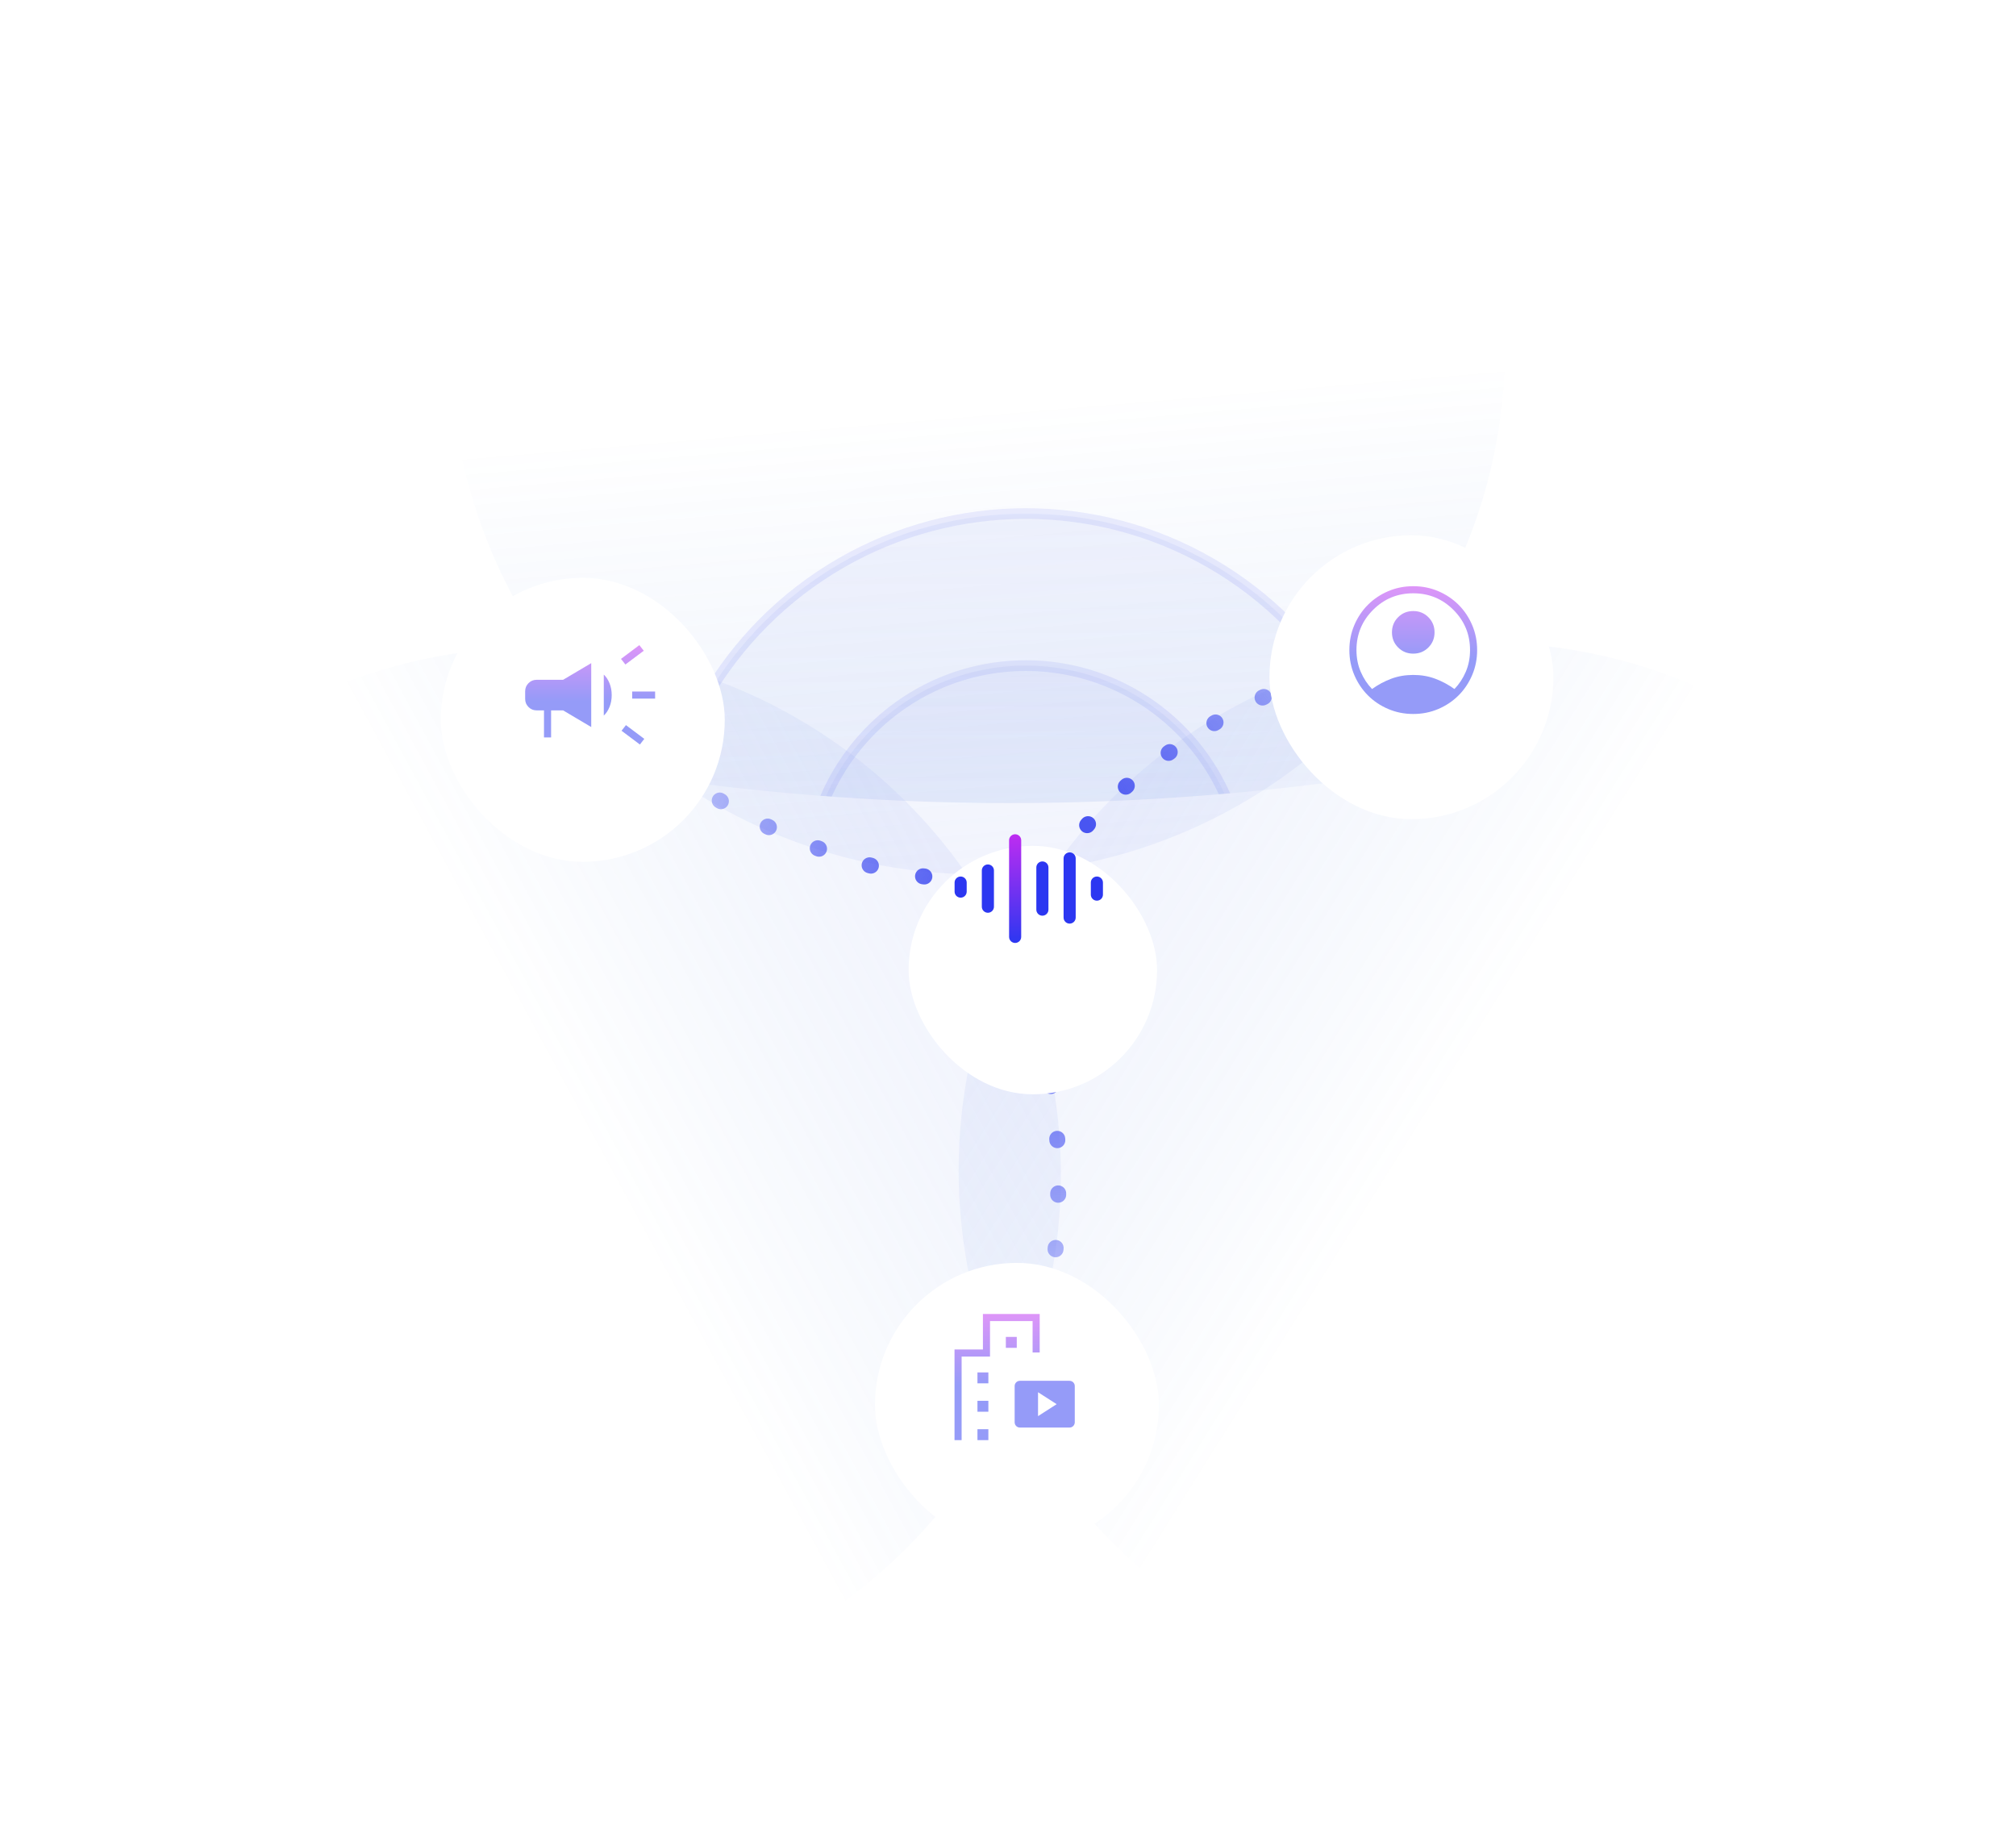 <svg width="284" height="260" viewBox="0 0 284 260" fill="none" xmlns="http://www.w3.org/2000/svg">
<circle opacity="0.12" cx="144.508" cy="124.475" r="52.133" fill="url(#paint0_linear_648_461)" stroke="url(#paint1_linear_648_461)" stroke-width="1.506"/>
<circle opacity="0.12" cx="144.509" cy="124.475" r="30.711" fill="url(#paint2_linear_648_461)" stroke="url(#paint3_linear_648_461)" stroke-width="1.506"/>
<g filter="url(#filter0_f_648_461)">
<path d="M57.464 102.55C112.975 116.715 171.957 116.58 227.503 102.55V216.356H57.464V102.55Z" fill="white"/>
</g>
<circle opacity="0.12" cx="137.72" cy="48.844" r="74.308" transform="rotate(3.71 137.72 48.844)" fill="url(#paint4_linear_648_461)"/>
<circle opacity="0.12" cx="209.358" cy="164.85" r="74.308" transform="rotate(3.71 209.358 164.85)" fill="url(#paint5_linear_648_461)"/>
<circle opacity="0.12" cx="75.144" cy="165.539" r="74.308" transform="rotate(3.71 75.144 165.539)" fill="url(#paint6_linear_648_461)"/>
<path d="M130.218 123.462C120.461 122.34 96.844 115.011 80.431 94.677" stroke="url(#paint7_linear_648_461)" stroke-width="2.25" stroke-linecap="round" stroke-linejoin="round" stroke-dasharray="0.19 7.5"/>
<path d="M153.15 116.235C159.494 108.737 178.686 93.145 204.71 90.759" stroke="url(#paint8_linear_648_461)" stroke-width="2.25" stroke-linecap="round" stroke-linejoin="round" stroke-dasharray="0.19 7.5"/>
<path d="M142.5 138.5C147.221 147.112 150.5 155 148.5 178.5" stroke="url(#paint9_linear_648_461)" stroke-width="2.25" stroke-linecap="round" stroke-linejoin="round" stroke-dasharray="0.19 7.5"/>
<g filter="url(#filter1_d_648_461)">
<rect x="178.831" y="71.878" width="40" height="40" rx="20" fill="white"/>
</g>
<g opacity="0.5">
<path d="M193.285 97.057C194.135 96.445 195.037 95.962 195.991 95.606C196.945 95.25 197.977 95.072 199.089 95.072C200.2 95.072 201.233 95.25 202.187 95.606C203.141 95.962 204.043 96.445 204.893 97.057C205.553 96.374 206.084 95.567 206.486 94.636C206.888 93.705 207.089 92.684 207.089 91.572C207.089 89.356 206.31 87.468 204.751 85.91C203.193 84.351 201.306 83.572 199.089 83.572C196.872 83.572 194.985 84.351 193.426 85.91C191.868 87.468 191.089 89.356 191.089 91.572C191.089 92.684 191.29 93.705 191.692 94.636C192.094 95.567 192.625 96.374 193.285 97.057ZM199.089 92.072C198.247 92.072 197.536 91.783 196.957 91.204C196.378 90.625 196.089 89.915 196.089 89.072C196.089 88.23 196.378 87.519 196.957 86.941C197.536 86.362 198.247 86.072 199.089 86.072C199.931 86.072 200.642 86.362 201.221 86.941C201.799 87.519 202.089 88.23 202.089 89.072C202.089 89.915 201.799 90.625 201.221 91.204C200.642 91.783 199.931 92.072 199.089 92.072ZM199.089 100.572C197.834 100.572 196.659 100.339 195.564 99.871C194.469 99.404 193.516 98.765 192.706 97.955C191.896 97.145 191.257 96.192 190.79 95.097C190.323 94.002 190.089 92.827 190.089 91.572C190.089 90.317 190.323 89.142 190.79 88.047C191.257 86.952 191.896 86 192.706 85.189C193.516 84.379 194.469 83.74 195.564 83.273C196.659 82.806 197.834 82.572 199.089 82.572C200.344 82.572 201.519 82.806 202.614 83.273C203.709 83.74 204.661 84.379 205.472 85.189C206.282 86 206.921 86.952 207.388 88.047C207.855 89.142 208.089 90.317 208.089 91.572C208.089 92.827 207.855 94.002 207.388 95.097C206.921 96.192 206.282 97.145 205.472 97.955C204.661 98.765 203.709 99.404 202.614 99.871C201.519 100.339 200.344 100.572 199.089 100.572Z" fill="url(#paint10_linear_648_461)"/>
</g>
<g filter="url(#filter2_d_648_461)">
<rect x="62.1" y="77.878" width="40" height="40" rx="20" fill="white"/>
</g>
<g opacity="0.5">
<path d="M89.057 98.411V97.411H92.288V98.411H89.057ZM90.142 104.873L87.557 102.934L88.18 102.142L90.765 104.08L90.142 104.873ZM88.103 93.603L87.481 92.811L90.065 90.873L90.688 91.665L88.103 93.603ZM76.634 103.873V100.065H75.596C75.148 100.065 74.767 99.908 74.453 99.593C74.138 99.278 73.981 98.897 73.981 98.45V97.373C73.981 96.925 74.138 96.544 74.453 96.229C74.767 95.915 75.148 95.757 75.596 95.757H79.327L83.288 93.411V102.411L79.327 100.065H77.634V103.873H76.634ZM85.057 100.8V95.023C85.392 95.333 85.662 95.74 85.866 96.245C86.07 96.749 86.173 97.305 86.173 97.911C86.173 98.517 86.07 99.073 85.866 99.578C85.662 100.082 85.392 100.489 85.057 100.8Z" fill="url(#paint11_linear_648_461)"/>
</g>
<g filter="url(#filter3_dd_648_461)">
<rect x="128" y="107" width="35" height="35" rx="17.5" fill="white"/>
</g>
<path d="M135.329 123.468H135.329C134.858 123.468 134.476 123.849 134.476 124.319V125.595C134.476 126.065 134.858 126.446 135.329 126.446H135.329C135.8 126.446 136.182 126.065 136.182 125.595V124.319C136.182 123.849 135.8 123.468 135.329 123.468Z" fill="#2C37F1"/>
<path d="M139.167 121.767H139.167C138.695 121.767 138.313 122.148 138.313 122.618V127.722C138.313 128.192 138.695 128.573 139.167 128.573C139.638 128.573 140.02 128.192 140.02 127.722V122.618C140.02 122.148 139.638 121.767 139.167 121.767Z" fill="#2C37F1"/>
<path d="M143.006 117.514H143.006C142.535 117.514 142.153 117.894 142.153 118.364V131.975C142.153 132.445 142.535 132.826 143.006 132.826C143.477 132.826 143.859 132.445 143.859 131.975V118.364C143.859 117.894 143.477 117.514 143.006 117.514Z" fill="url(#paint12_linear_648_461)"/>
<path d="M146.844 121.342H146.844C146.373 121.342 145.991 121.722 145.991 122.192V128.135C145.991 128.605 146.373 128.986 146.844 128.986C147.315 128.986 147.697 128.605 147.697 128.135V122.192C147.697 121.722 147.315 121.342 146.844 121.342Z" fill="#2C37F1"/>
<path d="M150.683 120.066H150.683C150.212 120.066 149.83 120.446 149.83 120.916V129.251C149.83 129.721 150.212 130.102 150.683 130.102C151.154 130.102 151.536 129.721 151.536 129.251V120.916C151.536 120.446 151.154 120.066 150.683 120.066Z" fill="#2C37F1"/>
<path d="M154.522 123.468H154.522C154.051 123.468 153.669 123.849 153.669 124.319V126.021C153.669 126.49 154.051 126.871 154.522 126.871H154.522C154.993 126.871 155.375 126.49 155.375 126.021V124.319C155.375 123.849 154.993 123.468 154.522 123.468Z" fill="#2C37F1"/>
<g filter="url(#filter4_d_648_461)">
<rect x="123.259" y="174.378" width="40" height="40" rx="20" fill="white"/>
</g>
<g opacity="0.5">
<path d="M137.697 194.858V193.32H139.235V194.858H137.697ZM141.697 189.858V188.32H143.235V189.858H141.697ZM137.697 198.858V197.32H139.235V198.858H137.697ZM137.697 202.858V201.32H139.235V202.858H137.697ZM134.466 202.858V190.089H138.466V185.089H146.466V190.512H145.466V186.089H139.466V191.089H135.466V202.858H134.466Z" fill="url(#paint13_linear_648_461)"/>
<path d="M146.231 199.478L148.855 197.795L146.231 196.112V199.478ZM143.697 201.089C143.48 201.089 143.299 201.016 143.154 200.871C143.009 200.726 142.936 200.545 142.936 200.329V195.261C142.936 195.044 143.009 194.863 143.154 194.718C143.299 194.573 143.48 194.501 143.697 194.501H150.647C150.863 194.501 151.044 194.573 151.189 194.718C151.334 194.863 151.407 195.044 151.407 195.261V200.329C151.407 200.545 151.334 200.726 151.189 200.871C151.044 201.016 150.863 201.089 150.647 201.089H143.697Z" fill="url(#paint14_linear_648_461)"/>
</g>
<defs>
<filter id="filter0_f_648_461" x="14.316" y="59.402" width="256.335" height="200.101" filterUnits="userSpaceOnUse" color-interpolation-filters="sRGB">
<feFlood flood-opacity="0" result="BackgroundImageFix"/>
<feBlend mode="normal" in="SourceGraphic" in2="BackgroundImageFix" result="shape"/>
<feGaussianBlur stdDeviation="21.574" result="effect1_foregroundBlur_648_461"/>
</filter>
<filter id="filter1_d_648_461" x="175.819" y="71.878" width="46.025" height="46.527" filterUnits="userSpaceOnUse" color-interpolation-filters="sRGB">
<feFlood flood-opacity="0" result="BackgroundImageFix"/>
<feColorMatrix in="SourceAlpha" type="matrix" values="0 0 0 0 0 0 0 0 0 0 0 0 0 0 0 0 0 0 127 0" result="hardAlpha"/>
<feOffset dy="3.515"/>
<feGaussianBlur stdDeviation="1.506"/>
<feComposite in2="hardAlpha" operator="out"/>
<feColorMatrix type="matrix" values="0 0 0 0 0.289 0 0 0 0 0.267 0 0 0 0 0.396 0 0 0 0.04 0"/>
<feBlend mode="normal" in2="BackgroundImageFix" result="effect1_dropShadow_648_461"/>
<feBlend mode="normal" in="SourceGraphic" in2="effect1_dropShadow_648_461" result="shape"/>
</filter>
<filter id="filter2_d_648_461" x="59.087" y="77.878" width="46.025" height="46.527" filterUnits="userSpaceOnUse" color-interpolation-filters="sRGB">
<feFlood flood-opacity="0" result="BackgroundImageFix"/>
<feColorMatrix in="SourceAlpha" type="matrix" values="0 0 0 0 0 0 0 0 0 0 0 0 0 0 0 0 0 0 127 0" result="hardAlpha"/>
<feOffset dy="3.515"/>
<feGaussianBlur stdDeviation="1.506"/>
<feComposite in2="hardAlpha" operator="out"/>
<feColorMatrix type="matrix" values="0 0 0 0 0.289 0 0 0 0 0.267 0 0 0 0 0.396 0 0 0 0.04 0"/>
<feBlend mode="normal" in2="BackgroundImageFix" result="effect1_dropShadow_648_461"/>
<feBlend mode="normal" in="SourceGraphic" in2="effect1_dropShadow_648_461" result="shape"/>
</filter>
<filter id="filter3_dd_648_461" x="112.467" y="100.096" width="66.066" height="66.066" filterUnits="userSpaceOnUse" color-interpolation-filters="sRGB">
<feFlood flood-opacity="0" result="BackgroundImageFix"/>
<feColorMatrix in="SourceAlpha" type="matrix" values="0 0 0 0 0 0 0 0 0 0 0 0 0 0 0 0 0 0 127 0" result="hardAlpha"/>
<feOffset dy="8.63"/>
<feGaussianBlur stdDeviation="7.767"/>
<feComposite in2="hardAlpha" operator="out"/>
<feColorMatrix type="matrix" values="0 0 0 0 0.466 0 0 0 0 0.409 0 0 0 0 0.542 0 0 0 0.2 0"/>
<feBlend mode="normal" in2="BackgroundImageFix" result="effect1_dropShadow_648_461"/>
<feColorMatrix in="SourceAlpha" type="matrix" values="0 0 0 0 0 0 0 0 0 0 0 0 0 0 0 0 0 0 127 0" result="hardAlpha"/>
<feOffset dy="3.515"/>
<feGaussianBlur stdDeviation="1.506"/>
<feComposite in2="hardAlpha" operator="out"/>
<feColorMatrix type="matrix" values="0 0 0 0 0.289 0 0 0 0 0.267 0 0 0 0 0.396 0 0 0 0.04 0"/>
<feBlend mode="normal" in2="effect1_dropShadow_648_461" result="effect2_dropShadow_648_461"/>
<feBlend mode="normal" in="SourceGraphic" in2="effect2_dropShadow_648_461" result="shape"/>
</filter>
<filter id="filter4_d_648_461" x="120.246" y="174.378" width="46.025" height="46.527" filterUnits="userSpaceOnUse" color-interpolation-filters="sRGB">
<feFlood flood-opacity="0" result="BackgroundImageFix"/>
<feColorMatrix in="SourceAlpha" type="matrix" values="0 0 0 0 0 0 0 0 0 0 0 0 0 0 0 0 0 0 127 0" result="hardAlpha"/>
<feOffset dy="3.515"/>
<feGaussianBlur stdDeviation="1.506"/>
<feComposite in2="hardAlpha" operator="out"/>
<feColorMatrix type="matrix" values="0 0 0 0 0.289 0 0 0 0 0.267 0 0 0 0 0.396 0 0 0 0.04 0"/>
<feBlend mode="normal" in2="BackgroundImageFix" result="effect1_dropShadow_648_461"/>
<feBlend mode="normal" in="SourceGraphic" in2="effect1_dropShadow_648_461" result="shape"/>
</filter>
<linearGradient id="paint0_linear_648_461" x1="144.508" y1="71.589" x2="144.508" y2="177.361" gradientUnits="userSpaceOnUse">
<stop stop-color="#96A5F1"/>
<stop offset="1" stop-color="#3575D7" stop-opacity="0"/>
</linearGradient>
<linearGradient id="paint1_linear_648_461" x1="144.508" y1="71.589" x2="144.508" y2="119.898" gradientUnits="userSpaceOnUse">
<stop stop-color="#2C37F1" stop-opacity="0.73"/>
<stop offset="1" stop-color="#2C37F1"/>
</linearGradient>
<linearGradient id="paint2_linear_648_461" x1="144.509" y1="93.011" x2="144.509" y2="155.939" gradientUnits="userSpaceOnUse">
<stop stop-color="#96A5F1"/>
<stop offset="1" stop-color="#3575D7" stop-opacity="0"/>
</linearGradient>
<linearGradient id="paint3_linear_648_461" x1="144.509" y1="93.011" x2="144.509" y2="121.752" gradientUnits="userSpaceOnUse">
<stop stop-color="#2C37F1" stop-opacity="0.73"/>
<stop offset="1" stop-color="#2C37F1"/>
</linearGradient>
<linearGradient id="paint4_linear_648_461" x1="148.431" y1="123.152" x2="138.56" y2="57.464" gradientUnits="userSpaceOnUse">
<stop stop-color="#96A5F1"/>
<stop offset="1" stop-color="#3575D7" stop-opacity="0"/>
</linearGradient>
<linearGradient id="paint5_linear_648_461" x1="144.422" y1="130.708" x2="199.706" y2="160.616" gradientUnits="userSpaceOnUse">
<stop stop-color="#96A5F1"/>
<stop offset="1" stop-color="#3575D7" stop-opacity="0"/>
</linearGradient>
<linearGradient id="paint6_linear_648_461" x1="132.047" y1="122.025" x2="79.34" y2="155.207" gradientUnits="userSpaceOnUse">
<stop stop-color="#96A5F1"/>
<stop offset="1" stop-color="#3575D7" stop-opacity="0"/>
</linearGradient>
<linearGradient id="paint7_linear_648_461" x1="139.091" y1="124.247" x2="81" y2="95" gradientUnits="userSpaceOnUse">
<stop stop-color="#4955F1"/>
<stop offset="1" stop-color="#4955F1" stop-opacity="0"/>
</linearGradient>
<linearGradient id="paint8_linear_648_461" x1="153.599" y1="116.232" x2="209.25" y2="79.415" gradientUnits="userSpaceOnUse">
<stop stop-color="#4955F1"/>
<stop offset="1" stop-color="#4955F1" stop-opacity="0"/>
</linearGradient>
<linearGradient id="paint9_linear_648_461" x1="145.973" y1="132.084" x2="149.5" y2="211" gradientUnits="userSpaceOnUse">
<stop stop-color="#4955F1"/>
<stop offset="1" stop-color="#4955F1" stop-opacity="0"/>
</linearGradient>
<linearGradient id="paint10_linear_648_461" x1="199.089" y1="82.572" x2="199.089" y2="100.572" gradientUnits="userSpaceOnUse">
<stop stop-color="#BC2CF1"/>
<stop offset="0.562" stop-color="#2C37F1"/>
</linearGradient>
<linearGradient id="paint11_linear_648_461" x1="83.134" y1="90.873" x2="83.134" y2="104.873" gradientUnits="userSpaceOnUse">
<stop stop-color="#BC2CF1"/>
<stop offset="0.562" stop-color="#2C37F1"/>
</linearGradient>
<linearGradient id="paint12_linear_648_461" x1="143.006" y1="117.514" x2="143.006" y2="132.826" gradientUnits="userSpaceOnUse">
<stop stop-color="#BE2CF1"/>
<stop offset="1" stop-color="#2C37F1"/>
</linearGradient>
<linearGradient id="paint13_linear_648_461" x1="142.936" y1="185.089" x2="142.936" y2="202.858" gradientUnits="userSpaceOnUse">
<stop stop-color="#BC2CF1"/>
<stop offset="0.562" stop-color="#2C37F1"/>
</linearGradient>
<linearGradient id="paint14_linear_648_461" x1="142.936" y1="185.089" x2="142.936" y2="202.858" gradientUnits="userSpaceOnUse">
<stop stop-color="#BC2CF1"/>
<stop offset="0.562" stop-color="#2C37F1"/>
</linearGradient>
</defs>
</svg>
